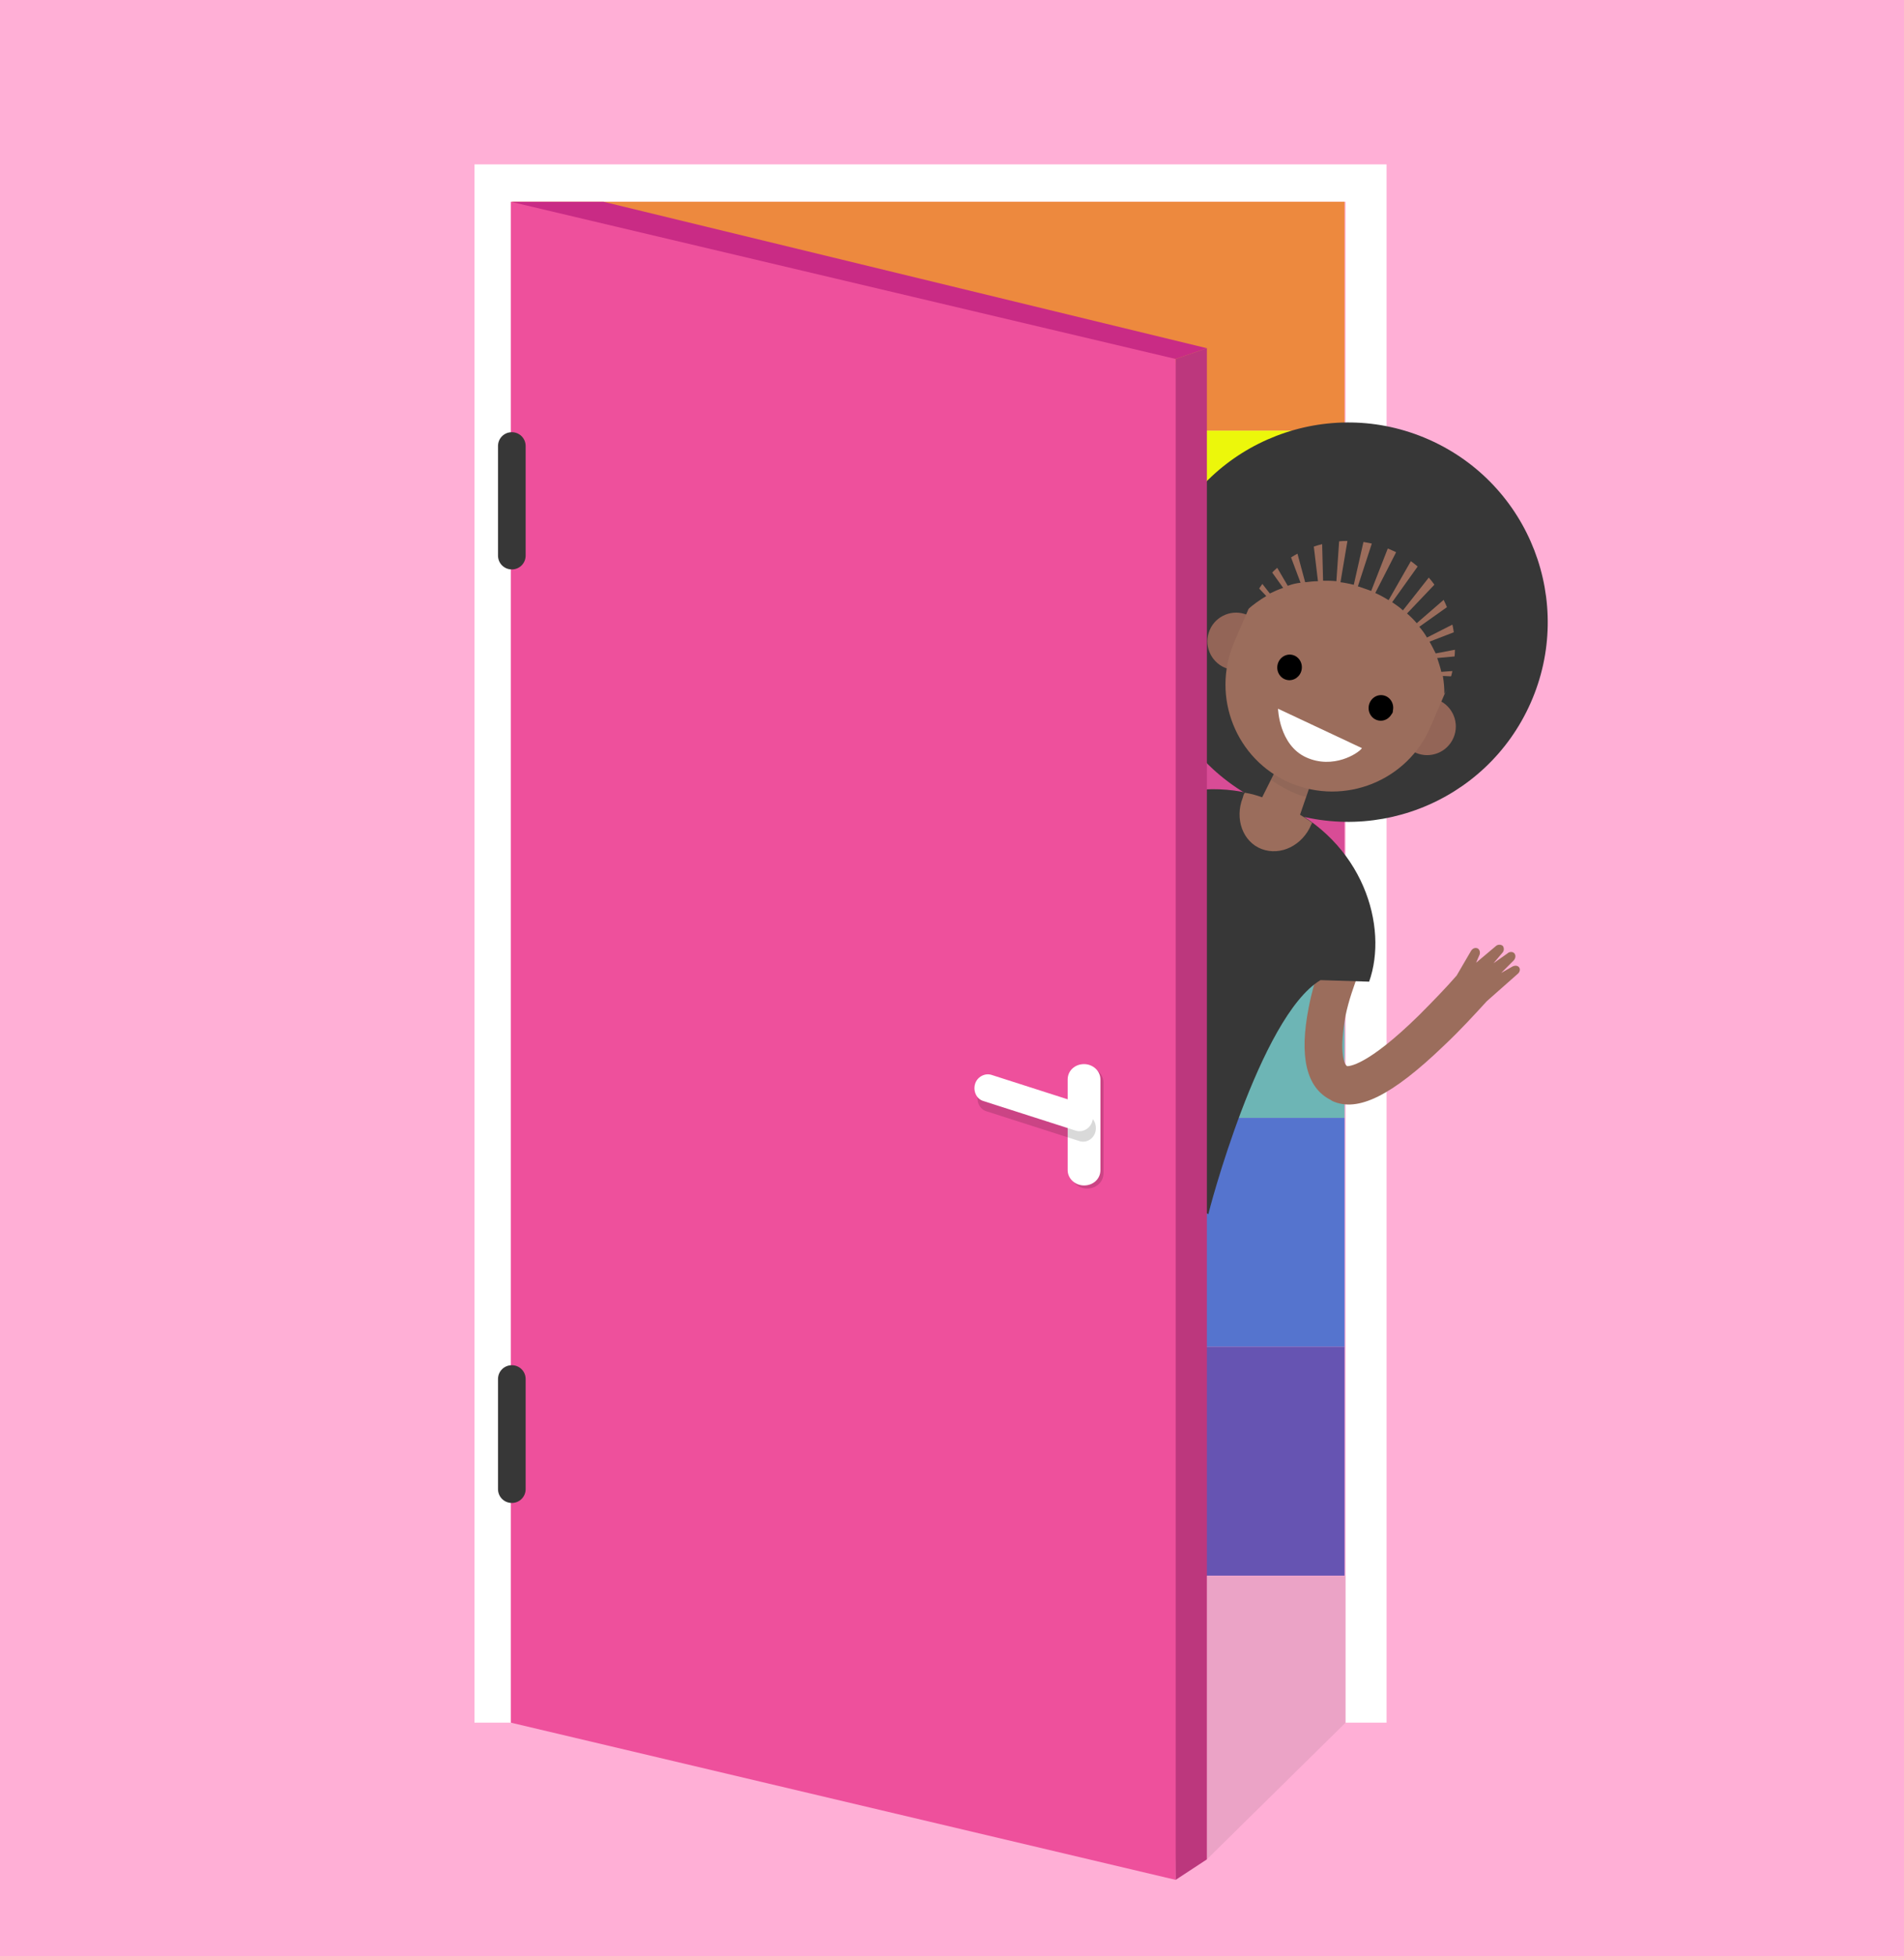 <svg version="1.1" id="el_nvJJuS22k" xmlns="http://www.w3.org/2000/svg" xmlns:xlink="http://www.w3.org/1999/xlink" x="0px" y="0px" viewBox="0 0 372 382" style="enable-background:new 0 0 372.4 382.2;" xml:space="preserve"><style>@-webkit-keyframes kf_el_Zh9wCEDhELv_an_SGVpZDozv{0%{opacity: 1;}5%{opacity: 0;}10%{opacity: 1;}100%{opacity: 1;}}@keyframes kf_el_Zh9wCEDhELv_an_SGVpZDozv{0%{opacity: 1;}5%{opacity: 0;}10%{opacity: 1;}100%{opacity: 1;}}@-webkit-keyframes kf_el_Ud3cC_Drrz_an_9QUgCYDry{0%{-webkit-transform: translate(254.882px, 184.486px) rotate(0deg) translate(-254.882px, -184.486px);transform: translate(254.882px, 184.486px) rotate(0deg) translate(-254.882px, -184.486px);}25%{-webkit-transform: translate(254.882px, 184.486px) rotate(10deg) translate(-254.882px, -184.486px);transform: translate(254.882px, 184.486px) rotate(10deg) translate(-254.882px, -184.486px);}50%{-webkit-transform: translate(254.882px, 184.486px) rotate(0deg) translate(-254.882px, -184.486px);transform: translate(254.882px, 184.486px) rotate(0deg) translate(-254.882px, -184.486px);}75%{-webkit-transform: translate(254.882px, 184.486px) rotate(10deg) translate(-254.882px, -184.486px);transform: translate(254.882px, 184.486px) rotate(10deg) translate(-254.882px, -184.486px);}100%{-webkit-transform: translate(254.882px, 184.486px) rotate(0deg) translate(-254.882px, -184.486px);transform: translate(254.882px, 184.486px) rotate(0deg) translate(-254.882px, -184.486px);}}@keyframes kf_el_Ud3cC_Drrz_an_9QUgCYDry{0%{-webkit-transform: translate(254.882px, 184.486px) rotate(0deg) translate(-254.882px, -184.486px);transform: translate(254.882px, 184.486px) rotate(0deg) translate(-254.882px, -184.486px);}25%{-webkit-transform: translate(254.882px, 184.486px) rotate(10deg) translate(-254.882px, -184.486px);transform: translate(254.882px, 184.486px) rotate(10deg) translate(-254.882px, -184.486px);}50%{-webkit-transform: translate(254.882px, 184.486px) rotate(0deg) translate(-254.882px, -184.486px);transform: translate(254.882px, 184.486px) rotate(0deg) translate(-254.882px, -184.486px);}75%{-webkit-transform: translate(254.882px, 184.486px) rotate(10deg) translate(-254.882px, -184.486px);transform: translate(254.882px, 184.486px) rotate(10deg) translate(-254.882px, -184.486px);}100%{-webkit-transform: translate(254.882px, 184.486px) rotate(0deg) translate(-254.882px, -184.486px);transform: translate(254.882px, 184.486px) rotate(0deg) translate(-254.882px, -184.486px);}}#el_nvJJuS22k *{-webkit-animation-duration: 2s;animation-duration: 2s;-webkit-animation-iteration-count: infinite;animation-iteration-count: infinite;-webkit-animation-timing-function: cubic-bezier(0, 0, 1, 1);animation-timing-function: cubic-bezier(0, 0, 1, 1);}#el_HlIC6052pn{fill: #FFAFD6;}#el_EcpZcrXjeh{opacity: 0.1;fill: #373737;}#el_FWD_NZ6Bh5{fill: #FFAFD6;}#el_96SP-xTJDy{fill: #FFFFFF;}#el_djuWUTUleB{fill: #ED893E;}#el_fmPnrx3bsY{fill: #ECF70B;}#el_qgQtprjssY{fill: #D84C96;}#el_KJdFSfI4cd{fill: #6DB5B5;}#el_Ribi60IVUm{fill: #5574CE;}#el_1ZkNrLt5ci{fill: #6654B2;}#el_Ud3cC_Drrz{fill: #9B6D5C;}#el_Gxb3zhsr9I5{fill: #373737;-webkit-transform: matrix(0.405, -0.914, 0.914, 0.405, 45.852, 313.117);transform: matrix(0.405, -0.914, 0.914, 0.405, 45.852, 313.117);}#el_S-dIcVe4jBN{fill: #373737;}#el_BoXappGW7uH{fill: #9B6D5C;}#el_HIh5335T2mC{opacity: 0.1;fill: #373737;}#el_x48z_vtuSug{fill: #936557;-webkit-transform: matrix(0.392, -0.92, 0.92, 0.392, 31.517, 298.391);transform: matrix(0.392, -0.92, 0.92, 0.392, 31.517, 298.391);}#el_AO8Xb7dtOEL{fill: #936557;-webkit-transform: matrix(0.392, -0.92, 0.92, 0.392, 38.867, 342.789);transform: matrix(0.392, -0.92, 0.92, 0.392, 38.867, 342.789);}#el_OwzfRVftKRx{fill: #9B6D5C;}#el_u3ohYkVMX16{fill: #FFFFFF;}#el_JYsTHvBPKtX{fill: none;stroke: #000000;stroke-linecap: round;stroke-linejoin: round;stroke-miterlimit: 10;}#el_Zh9wCEDhELv{-webkit-transform: matrix(0.15, -0.989, 0.989, 0.15, 92.451, 384.314);transform: matrix(0.15, -0.989, 0.989, 0.15, 92.451, 384.314);-webkit-animation-fill-mode: none;animation-fill-mode: none;opacity: 1;-webkit-animation-name: kf_el_Zh9wCEDhELv_an_SGVpZDozv;animation-name: kf_el_Zh9wCEDhELv_an_SGVpZDozv;-webkit-animation-timing-function: cubic-bezier(0.42, 0, 0.58, 1);animation-timing-function: cubic-bezier(0.42, 0, 0.58, 1);}#el_cBcfjoWaiZh{-webkit-transform: matrix(0.15, -0.989, 0.989, 0.15, 85.187, 359.998);transform: matrix(0.15, -0.989, 0.989, 0.15, 85.187, 359.998);}#el_go9LirAxeTX{fill: #373737;}#el_zZktgOZukGs{fill: #373737;}#el_AY06G9TDCp-{fill: #373737;}#el_Svgtylm6ORS{fill: #373737;}#el_36JI6dgKIk3{fill: #373737;}#el_fUCyO1H1AOk{fill: #373737;}#el_w_REftEeL1Z{fill: #373737;}#el_HfVKQ36toeg{fill: #373737;}#el_-tsMAq1lvQm{fill: #373737;}#el_ijxLWB6BnuA{fill: #373737;}#el_HM4CaIBOto5{fill: #373737;}#el_OBnWKVBEp9j{fill: #373737;}#el_lBjYe9B2WBQ{fill: #373737;}#el_Yr7gvHhAc8-{fill: #373737;}#el_S0km8Ns5cDC{fill: #EE509C;}#el_U2VSipvXecW{fill: #C92B85;}#el_m6yhwHJv_tC{fill: #BC377D;}#el_AZMJYbRSoUI{opacity: 0.15;}#el_O9wq_E0sjD1{fill: #FFFFFF;}#el_5Ho8ruSj4Aw{opacity: 0.15;}#el_iriFXD_o4z8{fill: #FFFFFF;}#el_GRZXj2z7NLD{fill: #373737;}#el_4uOov04b_PV{fill: #373737;}#el_Ud3cC_Drrz_an_9QUgCYDry{-webkit-animation-fill-mode: none;animation-fill-mode: none;-webkit-transform: translate(254.882px, 184.486px) rotate(0deg) translate(-254.882px, -184.486px);transform: translate(254.882px, 184.486px) rotate(0deg) translate(-254.882px, -184.486px);-webkit-animation-name: kf_el_Ud3cC_Drrz_an_9QUgCYDry;animation-name: kf_el_Ud3cC_Drrz_an_9QUgCYDry;-webkit-animation-timing-function: cubic-bezier(0.42, 0, 0.58, 1);animation-timing-function: cubic-bezier(0.42, 0, 0.58, 1);}</style>

<g id="el_2_5v7duOY_">
	<rect width="372.4" height="382.2" id="el_HlIC6052pn"/>
	<polygon points="262.9,336.4 235.8,363.1 235.8,307.8 262.9,307.8 &#9;" id="el_EcpZcrXjeh"/>
	<defs>
		<filter id="Adobe_OpacityMaskFilter" filterUnits="userSpaceOnUse" x="271" y="249.3" width="101.4" height="87.2">
			<feFlood style="flood-color:white;flood-opacity:1" result="back"/>
			<feBlend in="SourceGraphic" in2="back" mode="normal"/>
		</filter>
	</defs>
	<mask maskUnits="userSpaceOnUse" x="271" y="249.3" width="101.4" height="87.2" id="SVGID_1_">
		<g class="st2">
			<defs>
				<filter id="Adobe_OpacityMaskFilter_1_" filterUnits="userSpaceOnUse" x="271" y="249.3" width="101.4" height="87.2">
					<feFlood style="flood-color:white;flood-opacity:1" result="back"/>
					<feBlend in="SourceGraphic" in2="back" mode="normal"/>
				</filter>
			</defs>
			<mask maskUnits="userSpaceOnUse" x="271" y="249.3" width="101.4" height="87.2" id="SVGID_1_">
				<g class="st3">
				</g>
			</mask>
			<linearGradient id="SVGID_2_" gradientUnits="userSpaceOnUse" x1="321.702" y1="249.275" x2="321.702" y2="336.432">
				<stop offset="0" style="stop-color:#000000"/>
				<stop offset="1" style="stop-color:#FFFFFF"/>
			</linearGradient>
			<rect x="271" y="249.3" class="st4" width="101.4" height="87.2"/>
		</g>
	</mask>
	<rect x="271" y="249.3" width="101.4" height="87.2" id="el_FWD_NZ6Bh5"/>
	<polygon points="270.9,336.4 262.9,336.4 262.9,39.4 100,39.4 100,336.4 92.7,336.4 92.7,32.1 270.9,32.1 &#9;" id="el_96SP-xTJDy"/>
	<g id="el_yWzGtEIfe0">
		<rect x="100.1" y="39.4" width="162.6" height="44.7" id="el_djuWUTUleB"/>
		<rect x="100.1" y="84.1" width="162.6" height="44.7" id="el_fmPnrx3bsY"/>
		<rect x="100.1" y="128.9" width="162.6" height="44.7" id="el_qgQtprjssY"/>
		<rect x="100.1" y="173.6" width="162.6" height="44.7" id="el_KJdFSfI4cd"/>
		<rect x="100.1" y="218.3" width="162.6" height="44.7" id="el_Ribi60IVUm"/>
		<rect x="100.1" y="263" width="162.6" height="44.7" id="el_1ZkNrLt5ci"/>
	</g>
</g>
<g id="el_3zIRgKR_Nj">
	<g id="el_0wUjXACTKl">
		<g id="el_Ud3cC_Drrz_an_9QUgCYDry" data-animator-group="true" data-animator-type="1"><path d="M267.4,185.3c-0.1,0.4-3.4,7.5-4.5,13c-1.2,6.4-0.5,9.4,0.3,9.9c0.3,0,3.8,0.1,14-9.9&#10;&#9;&#9;&#9;c2.8-2.8,5.5-5.6,7.4-7.8c0.4-0.7,2.8-4.8,2.8-4.8c0.3-0.5,0.8-0.7,1.3-0.5c0.4,0.2,0.6,0.9,0.3,1.4l-0.6,1.4l3.8-3.2&#10;&#9;&#9;&#9;c0.4-0.4,1-0.4,1.4-0.1c0.3,0.4,0.3,1-0.1,1.4l-1.7,2c0,0,2.7-1.9,2.7-1.9c0.4-0.4,1.1-0.4,1.4,0c0.3,0.4,0.2,1-0.2,1.4l-2.4,2.4&#10;&#9;&#9;&#9;c0,0,2.1-1.2,2.1-1.2c0.5-0.3,1.1-0.3,1.4,0.1c0.3,0.4,0.1,1-0.3,1.3c0,0-5.9,5.2-6,5.3c-2.2,2.4-5.1,5.6-8.4,8.7&#10;&#9;&#9;&#9;c-10.1,9.7-16.8,13.1-21.8,10.8c-0.1-0.1-0.2-0.1-0.3-0.2c-4.8-2.4-6.2-8.5-4.3-18.1c1.2-6.2,3.1-10.2,3.3-10.6L267.4,185.3z" id="el_Ud3cC_Drrz"/></g>
		
			<ellipse cx="263.4" cy="121.3" rx="39" ry="39" id="el_Gxb3zhsr9I5"/>
		<path d="M258,191.4l9.5,0.3c3.8-10.7-1.1-27.4-17.3-34.7c-16.3-7.3-31.8,0.4-37.3,10.3l7.8,8l-20.4,45.8l35.8,16&#10;&#9;&#9;&#9;C236,237.1,246.1,198.5,258,191.4z" id="el_S-dIcVe4jBN"/>
		<path d="M256.4,160.7c-0.8-0.6-1.3-0.9-2.4-1.6l2.2-6.4l-6.5-3.2l-3.1,6.2c-1.4-0.5-2.2-0.7-3.4-0.9&#10;&#9;&#9;&#9;c-0.2,0.3-0.3,0.6-0.4,1c-1.6,4.1,0,8.6,3.7,10c3.7,1.4,8-0.7,9.7-4.8C256.3,160.9,256.3,160.7,256.4,160.7z" id="el_BoXappGW7uH"/>
		<path d="M248.3,152.3c0,0,4,2.8,6.9,3.3l0.6-1.8l-6.8-3L248.3,152.3z" id="el_HIh5335T2mC"/>
		<g id="el_rej46VCAhR3">
			<g id="el_IbFIQm4fsTf">
				
					<ellipse cx="241.6" cy="125.3" rx="5.6" ry="5.6" id="el_x48z_vtuSug"/>
				
					<ellipse cx="278.9" cy="142" rx="5.6" ry="5.6" id="el_AO8Xb7dtOEL"/>
				<path d="M279.5,141.9c-4.5,10.6-16.8,15.5-27.4,11l0,0c-10.6-4.5-15.5-16.8-11-27.4l3.1-7.2&#10;&#9;&#9;&#9;&#9;&#9;c4.5-10.6,16.8-15.5,27.4-11l0,0c10.6,4.5,15.5,16.8,11,27.4L279.5,141.9z" id="el_OwzfRVftKRx"/>
			</g>
			<g id="el_jZGS94cz5Q2">
				<path d="M266.1,146.1l-16.4-7.7c0,0,0.2,7.1,5.5,9.5C260.5,150.3,265.4,147.1,266.1,146.1z" id="el_u3ohYkVMX16"/>
				<path d="M268.4,137.2c0,0,0.9,2,3.2,1.8" id="el_JYsTHvBPKtX"/>
				<ellipse cx="269.8" cy="138.4" rx="2.5" ry="2.4" id="el_Zh9wCEDhELv"/>
				<ellipse cx="252" cy="130.4" rx="2.5" ry="2.4" id="el_cBcfjoWaiZh"/>
			</g>
			<g id="el_-PogHCJbb2g">
				<path d="M268.3,105.3l-3,9.2c0.9,0.3,1.8,0.6,2.6,0.9l3.6-9.2C270.4,105.8,269.4,105.5,268.3,105.3z" id="el_go9LirAxeTX"/>
				<path d="M277.5,109.9l-5.5,7.7c0.7,0.5,1.5,1,2.1,1.6l5.6-7.1C279.1,111.3,278.3,110.6,277.5,109.9z" id="el_zZktgOZukGs"/>
				<path d="M273.2,107l-4.5,8.8c0.9,0.4,1.8,0.9,2.6,1.4l4.8-8.4C275.2,108.1,274.2,107.5,273.2,107z" id="el_AY06G9TDCp-"/>
				<path d="M263.4,104.8l-1.5,8.9c0.9,0.1,1.7,0.3,2.6,0.5l2.1-9.3C265.5,104.8,264.5,104.8,263.4,104.8z" id="el_Svgtylm6ORS"/>
				<path d="M253.3,107.4l1.7,6.3c0.8-0.1,1.7-0.2,2.5-0.2l-0.9-7.5C255.5,106.4,254.3,106.9,253.3,107.4z" id="el_36JI6dgKIk3"/>
				<path d="M246.3,113.6l1.8,2.3c0.8-0.4,1.7-0.8,2.6-1.1l-2.5-3.5C247.5,112,246.9,112.8,246.3,113.6z" id="el_fUCyO1H1AOk"/>
				<path d="M280.9,113.5l-6,6.3c0.7,0.6,1.3,1.2,1.9,1.9l6-5.2C282.2,115.5,281.6,114.5,280.9,113.5z" id="el_w_REftEeL1Z"/>
				<path d="M258.3,105.5l0.2,7.9c0.9,0,1.7,0,2.6,0.1l0.6-8.7C260.5,105,259.4,105.2,258.3,105.5z" id="el_HfVKQ36toeg"/>
				<path d="M249.2,110.3l2.4,4.1c0.8-0.3,1.6-0.5,2.5-0.6l-2.1-5.6C250.9,108.8,250,109.6,249.2,110.3z" id="el_-tsMAq1lvQm"/>
				<path d="M244.1,118.2l-0.3,0.8c1-0.9,2.4-1.9,3.6-2.6l-1.6-1.7C245.1,115.8,244.4,116.9,244.1,118.2z" id="el_ijxLWB6BnuA"/>
				<path d="M284,132.1l-2.1-0.1c0.2,1.2,0.3,2.3,0.3,3.5C282.2,135.6,283.6,133,284,132.1z" id="el_HM4CaIBOto5"/>
				<path d="M285,123.1l-5.7,2.2c0.4,0.7,0.8,1.5,1.2,2.3l4.7-0.9C285.3,125.5,285.2,124.3,285,123.1z" id="el_OBnWKVBEp9j"/>
				<path d="M285.1,128.1l-4.3,0.4c0.3,0.9,0.6,1.8,0.8,2.7l2.8-0.2C284.8,130,285,129,285.1,128.1z" id="el_lBjYe9B2WBQ"/>
				<path d="M283.5,118l-6.2,4.4c0.6,0.7,1.1,1.4,1.5,2.1l5.9-3C284.4,120.4,284,119.2,283.5,118z" id="el_Yr7gvHhAc8-"/>
			</g>
		</g>
	</g>
</g>
<g id="el_DQ98gm77feV">
	<polygon points="229.7,367.1 99.8,336.4 99.8,39.4 134.2,46.3 204.7,61.8 229.7,70.1 231.8,132.4 &#9;" id="el_S0km8Ns5cDC"/>
	<polygon points="229.7,70.1 235.8,68 117.9,39.4 99.8,39.4 &#9;" id="el_U2VSipvXecW"/>
	<polygon points="229.7,367.1 235.8,363.1 235.8,68 229.7,70.1 &#9;" id="el_m6yhwHJv_tC"/>
	<g id="el_X8k3KjlDe3a">
		<g id="el_6g4Y-pRXiSo">
			<path d="M215.6,229.1c0,1.7-1.4,3-3.2,3l0,0c-1.7,0-3.2-1.3-3.2-3v-17.7c0-1.7,1.4-3,3.2-3l0,0c1.7,0,3.2,1.3,3.2,3&#10;&#9;&#9;&#9;&#9;V229.1z" id="el_AZMJYbRSoUI"/>
			<path d="M215,228.5c0,1.7-1.4,3-3.2,3l0,0c-1.7,0-3.2-1.3-3.2-3v-17.7c0-1.7,1.4-3,3.2-3l0,0c1.7,0,3.2,1.3,3.2,3&#10;&#9;&#9;&#9;&#9;V228.5z" id="el_O9wq_E0sjD1"/>
		</g>
		<g id="el_sETV0LIp2UX">
			<path d="M214,221.1c-0.4,1.4-1.9,2.2-3.2,1.7l-18.1-5.8c-1.3-0.4-2-1.9-1.6-3.3l0,0c0.4-1.4,1.9-2.2,3.2-1.8&#10;&#9;&#9;&#9;&#9;l18.1,5.8C213.7,218.2,214.4,219.7,214,221.1L214,221.1z" id="el_5Ho8ruSj4Aw"/>
			<path d="M213.4,219c-0.4,1.4-1.9,2.2-3.2,1.8l-18.1-5.8c-1.3-0.4-2-1.9-1.6-3.3l0,0c0.4-1.4,1.9-2.2,3.2-1.8&#10;&#9;&#9;&#9;&#9;l18.1,5.8C213.2,216.1,213.9,217.6,213.4,219L213.4,219z" id="el_iriFXD_o4z8"/>
		</g>
	</g>
	<path d="M102.7,108.5c0,1.5-1.2,2.7-2.7,2.7l0,0c-1.5,0-2.7-1.2-2.7-2.7V87.1c0-1.5,1.2-2.7,2.7-2.7l0,0&#10;&#9;&#9;c1.5,0,2.7,1.2,2.7,2.7V108.5z" id="el_GRZXj2z7NLD"/>
	<path d="M102.7,290.8c0,1.5-1.2,2.7-2.7,2.7l0,0c-1.5,0-2.7-1.2-2.7-2.7v-21.5c0-1.5,1.2-2.7,2.7-2.7l0,0&#10;&#9;&#9;c1.5,0,2.7,1.2,2.7,2.7V290.8z" id="el_4uOov04b_PV"/>
</g>
</svg>
